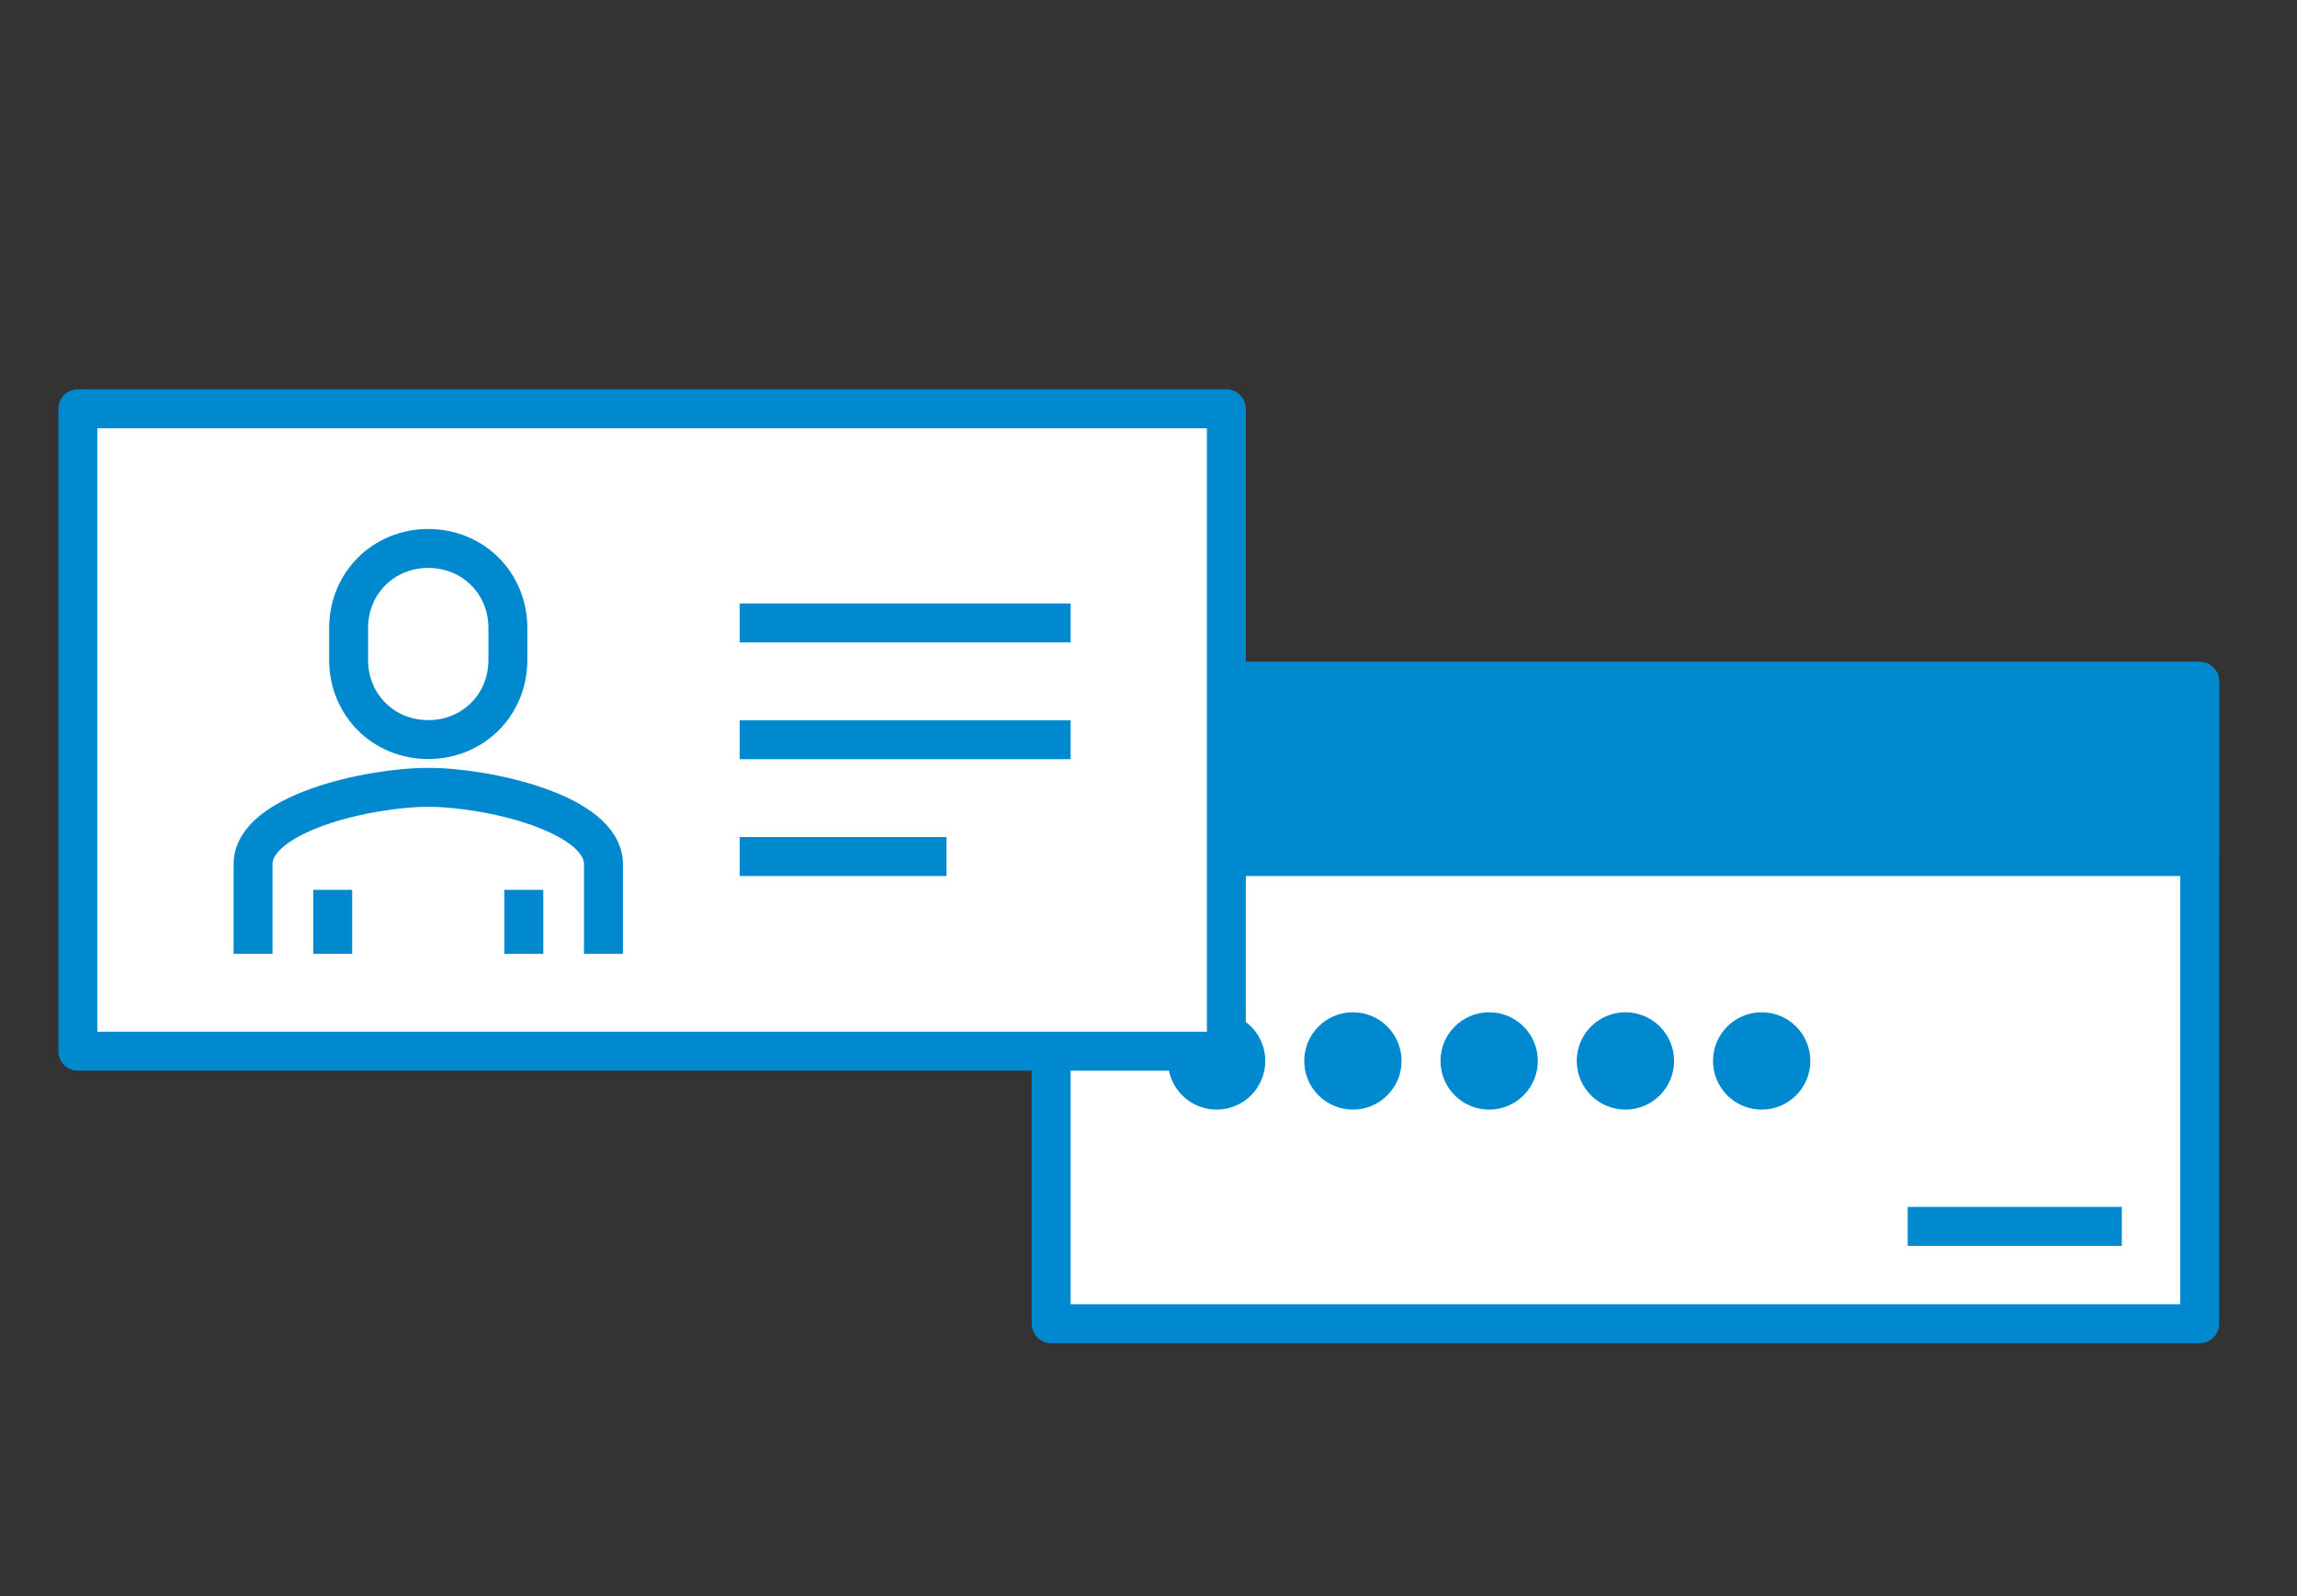 <?xml version="1.0" encoding="UTF-8"?>
<svg id="_イヤー_2" data-name="レイヤー 2" xmlns="http://www.w3.org/2000/svg" xmlns:xlink="http://www.w3.org/1999/xlink" viewBox="0 0 118 82">
  <rect x="0" y="0" width="118" height="82" fill="#333333" stroke="none"/>
  <defs>
    <style>
      .cls-1, .cls-2, .cls-3 {
        fill: none;
      }

      .cls-4 {
        clip-path: url(#clippath);
      }

      .cls-5 {
        fill: #0089cf;
      }

      .cls-6 {
        fill: #fff;
      }

      .cls-2 {
        stroke-linecap: round;
        stroke-linejoin: round;
      }

      .cls-2, .cls-3 {
        stroke: #0089cf;
        stroke-width: 2px;
      }

      .cls-3 {
        stroke-miterlimit: 10;
      }
    </style>
    <clipPath id="clippath">
      <rect class="cls-1" width="118" height="82"/>
    </clipPath>
  </defs>
  <g id="_イヤー_1-2" data-name="レイヤー 1">
    <g class="cls-4">
      <g>
        <g>
          <rect class="cls-6" x="54" y="35" width="59" height="33"/>
          <rect class="cls-2" x="54" y="35" width="59" height="33"/>
        </g>
        <g>
          <rect class="cls-5" x="54" y="35" width="59" height="9"/>
          <rect class="cls-2" x="54" y="35" width="59" height="9"/>
        </g>
        <g>
          <circle class="cls-5" cx="62.5" cy="54.5" r="2.5"/>
          <circle class="cls-5" cx="69.5" cy="54.5" r="2.5"/>
          <circle class="cls-5" cx="76.5" cy="54.5" r="2.5"/>
          <circle class="cls-5" cx="83.5" cy="54.5" r="2.5"/>
          <circle class="cls-5" cx="90.5" cy="54.5" r="2.5"/>
        </g>
        <g>
          <rect class="cls-6" x="4" y="21" width="59" height="33"/>
          <rect class="cls-2" x="4" y="21" width="59" height="33"/>
        </g>
        <g>
          <path class="cls-3" d="M22,37.992c2.284,0,4.091-1.767,4.091-4.091v-1.636c0-2.324-1.806-4.091-4.091-4.091s-4.091,1.767-4.091,4.091v1.636c0,2.324,1.806,4.091,4.091,4.091Z"/>
          <path class="cls-3" d="M31,49v-4.606c0-2.604-5.936-3.948-9-3.948s-9,1.344-9,3.948v4.606"/>
          <line class="cls-3" x1="26.909" y1="49" x2="26.909" y2="45.71"/>
          <line class="cls-3" x1="17.091" y1="45.71" x2="17.091" y2="49"/>
        </g>
        <line class="cls-3" x1="38" y1="32" x2="55" y2="32"/>
        <line class="cls-3" x1="38" y1="38" x2="55" y2="38"/>
        <line class="cls-3" x1="38" y1="44" x2="48.625" y2="44"/>
        <line class="cls-3" x1="98" y1="63" x2="109" y2="63"/>
      </g>
    </g>
  </g>
</svg>